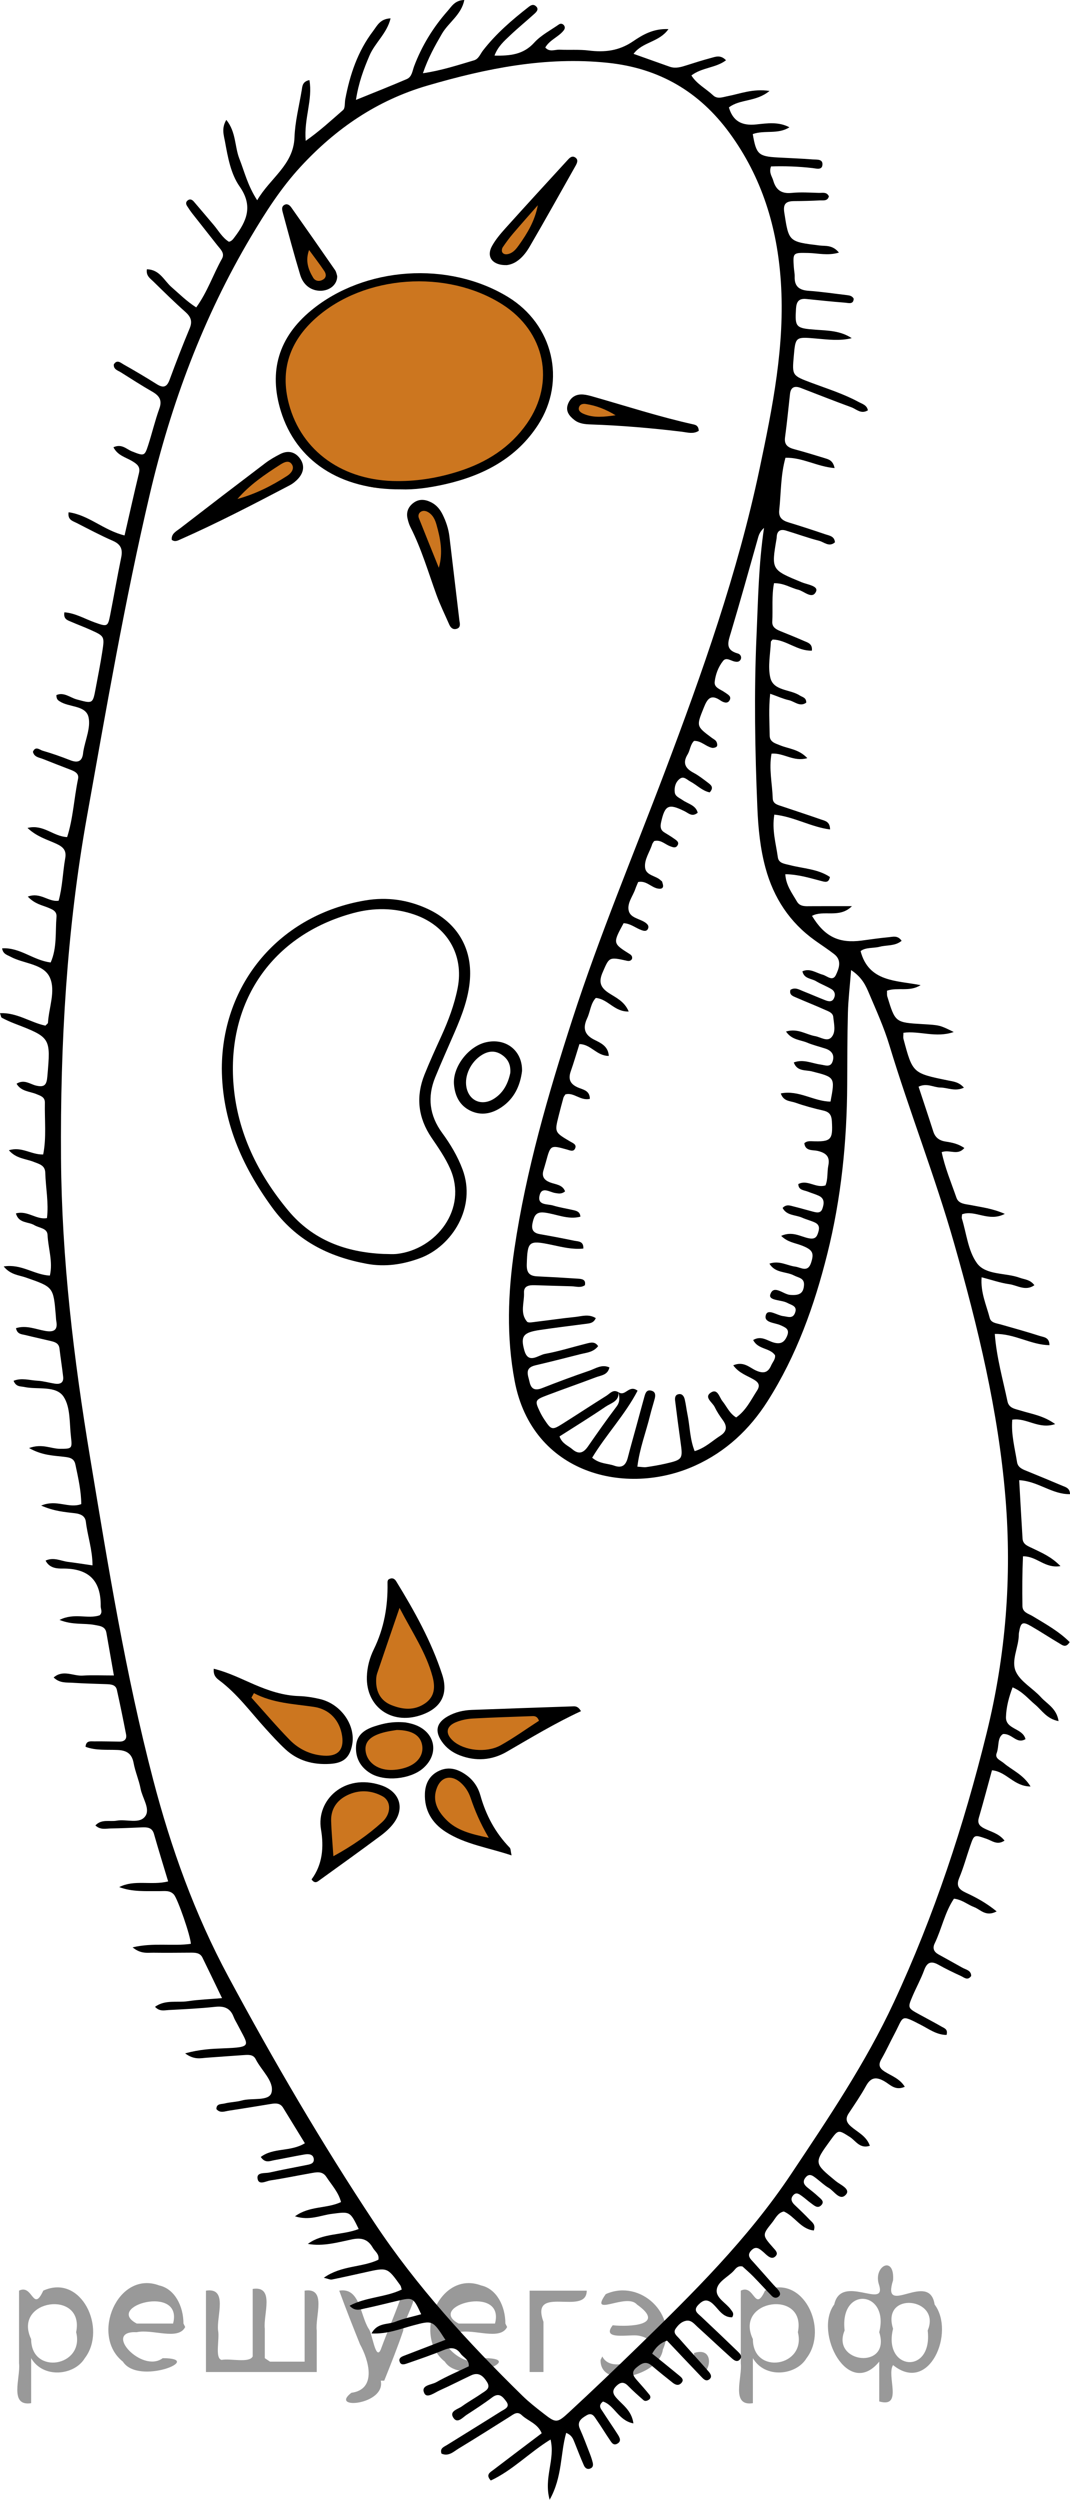 <?xml version="1.0" encoding="utf-8"?>
<!-- Generator: Adobe Illustrator 27.0.1, SVG Export Plug-In . SVG Version: 6.00 Build 0)  -->
<svg version="1.1" id="Слой_1" xmlns="http://www.w3.org/2000/svg" xmlns:xlink="http://www.w3.org/1999/xlink" x="0px" y="0px"
	 width="61.822px" height="144.381px" viewBox="0 0 61.822 144.381" enable-background="new 0 0 61.822 144.381"
	 xml:space="preserve">
<g>
	<path fill="#CC761F" d="M25.677,99.855c0,0,0.298-0.498,0.438-0.575c0.14-0.077,5.026-0.254,5.026-0.254l0.438,0.193
		c0,0-0.115,0.415-0.192,0.379c-0.077-0.037-2.579,1.491-2.579,1.491s-0.217,0.183-0.715,0.17
		c-0.498-0.013-1.042,0.001-1.042,0.001l-0.72-0.384C26.332,100.876,25.491,100.141,25.677,99.855z"/>
	<path fill="#CC761F" d="M24.979,103.634c0,0,0.357-1.021,0.587-1.098c0.23-0.077,0.575-0.064,0.575-0.064
		s0.916,0.497,0.911,0.581c-0.005,0.083,0.927,2.011,0.965,2.062c0.038,0.051,0.487,1.251,0.487,1.251
		s-0.627,0.025-0.755,0c-0.128-0.025-2.145-0.804-2.183-0.817C25.528,105.536,24.979,103.634,24.979,103.634z"/>
	<path fill="#CC761F" d="M18.788,105.822c0,0-0.243-2.239,1.002-2.226s1.781-0.873,2.305-0.137
		c0.523,0.737,0.924,0.963,0.666,1.195c-0.258,0.231-1.836,1.993-1.953,2.07
		c-0.117,0.077-1.764,0.689-1.815,0.753C18.941,107.54,18.788,105.822,18.788,105.822z"/>
	<path fill="#CC761F" d="M14.526,97.583l2.742,0.715l1.621,0.254c0,0,0.854,0.905,0.899,1.047s0.313,0.729,0.211,0.985
		c-0.102,0.255-0.089,0.625-0.396,0.753c-0.306,0.128-0.595,0.51-0.894,0.271
		c-0.299-0.239-1.557-0.419-1.685-0.517c-0.128-0.098-2.106-2.154-2.145-2.192
		c-0.038-0.038-0.664-1.315-0.664-1.315H14.526z"/>
	<path fill="#CC761F" d="M22.388,94.11c0,0,0.536-1.557,0.575-1.557s0.413,0.229,0.443,0.312s1.766,3.224,1.766,3.224
		s0.217,1.282,0,1.701s-0.574,0.699-0.83,0.761c-0.255,0.062-0.753,0.602-1.149,0.449s-1.323-0.536-1.459-0.804
		s-0.456-1.047-0.277-1.353C21.634,96.536,22.388,94.11,22.388,94.11z"/>
	<path fill="#CC761F" d="M24.673,100.983c0,0.738-1.135,1.427-1.873,1.427c-0.738,0-1.898-0.582-1.898-1.32
		c0-0.738,1.159-1.353,1.898-1.353C23.538,99.737,24.673,100.245,24.673,100.983z"/>
	<path fill="#CC761F" d="M13.107,28.872c0.153,0.068,2.987-2.485,3.192-2.459c0.204,0.025,0.383-0.124,0.625,0.257
		c0.243,0.381,0.064,1.105-0.14,1.075c-0.204-0.03-2.783,1.4-2.86,1.4
		C13.847,29.144,13.107,28.872,13.107,28.872z"/>
	<path fill="#CC761F" d="M23.939,30.038c0,0-0.36-0.562,0.238-0.689c0.598-0.128,1.471,0.507,1.538,0.689
		s0,3.217,0,3.217s-0.405,0.306-0.456,0S23.939,30.038,23.939,30.038z"/>
	<path fill="#CC761F" d="M33.047,23.578c0,0,0.204-0.485,0.511-0.485c0.306,0,2.298,0.799,2.298,0.799
		s-0.166,0.325-0.287,0.325c-0.121,0-1.372,0.051-1.525,0s-0.586-0.035-0.689-0.145
		C33.252,23.961,33.047,23.578,33.047,23.578z"/>
	<path fill="#CC761F" d="M28.579,14.688c-0.133-0.188,2.796-3.314,2.796-3.314l-0.089,0.806
		c0,0-1.034,2.232-1.308,2.385S28.937,15.194,28.579,14.688z"/>
	<path fill="#CC761F" d="M17.512,15.51c-0.09-0.077-0.166-1.787,0-1.711c0.166,0.077,1.309,1.251,1.309,1.251
		s0.287,1.226,0.159,1.302c-0.128,0.077-0.639-0.051-0.766,0C18.085,16.404,17.512,15.51,17.512,15.51z"/>
	<path fill="#CC761F" d="M16.3,20.898c0,0,0.56-2.553,3.292-3.677s5.106-1.506,7.583-0.791
		c2.477,0.715,4.482,2.98,4.468,5.004c-0.014,2.024-0.922,4.782-4.289,5.796s-5.719,1.481-7.455,0.255
		C18.162,26.259,15.46,24.549,16.3,20.898z"/>
	<g>
		<path d="M48.221,27.036c-1.023-0.087-1.849-0.62-2.838-0.598c-0.283,1-0.253,2.023-0.361,3.028
			c-0.044,0.413,0.164,0.592,0.532,0.704c0.715,0.218,1.426,0.449,2.133,0.69c0.228,0.078,0.527,0.104,0.554,0.462
			c-0.338,0.298-0.63-0.016-0.914-0.088c-0.651-0.166-1.283-0.401-1.928-0.593
			c-0.314-0.094-0.504,0.029-0.522,0.363c-0.002,0.036-0.003,0.073-0.009,0.109
			c-0.307,1.8-0.304,1.793,1.451,2.517c0.32,0.132,0.976,0.209,0.83,0.535
			c-0.216,0.482-0.685-0.024-1.038-0.107c-0.43-0.101-0.808-0.384-1.39-0.374
			c-0.143,0.731-0.061,1.484-0.101,2.226c-0.017,0.31,0.216,0.439,0.467,0.542
			c0.449,0.185,0.902,0.361,1.345,0.558c0.225,0.1,0.522,0.159,0.476,0.569c-0.832,0.033-1.484-0.629-2.267-0.642
			c-0.061,0.075-0.101,0.101-0.102,0.128c-0.026,0.691-0.183,1.411-0.035,2.065c0.178,0.788,1.148,0.67,1.713,1.043
			c0.143,0.094,0.372,0.113,0.366,0.409c-0.367,0.271-0.678-0.073-1.002-0.142
			c-0.322-0.069-0.627-0.212-1.081-0.372c-0.094,0.856-0.04,1.637-0.029,2.416
			c0.005,0.383,0.33,0.45,0.599,0.562c0.492,0.205,1.083,0.217,1.575,0.742c-0.8,0.23-1.365-0.319-2.067-0.26
			c-0.162,0.874,0.041,1.73,0.069,2.586c0.01,0.327,0.306,0.378,0.55,0.461c0.743,0.252,1.49,0.493,2.23,0.753
			c0.23,0.081,0.531,0.115,0.532,0.579c-1.104-0.141-2.08-0.737-3.22-0.858
			c-0.149,0.898,0.096,1.677,0.202,2.462c0.049,0.359,0.392,0.376,0.686,0.453
			c0.783,0.204,1.629,0.221,2.324,0.688c-0.071,0.369-0.29,0.285-0.517,0.227
			c-0.646-0.166-1.284-0.373-2.06-0.388c0.031,0.632,0.39,1.094,0.671,1.579
			c0.177,0.305,0.495,0.272,0.799,0.269c0.741-0.006,1.481-0.002,2.379-0.002
			c-0.726,0.726-1.638,0.198-2.307,0.561c0.724,1.196,1.544,1.602,2.875,1.426c0.52-0.069,1.04-0.147,1.562-0.194
			c0.234-0.021,0.511-0.125,0.741,0.208c-0.377,0.315-0.848,0.236-1.252,0.34
			c-0.388,0.101-0.827,0.024-1.119,0.256c0.471,1.793,2.064,1.69,3.467,1.964
			c-0.632,0.408-1.324,0.107-1.941,0.322c0.006,0.127-0.012,0.24,0.019,0.34c0.458,1.498,0.459,1.497,2.05,1.591
			c0.985,0.058,0.985,0.058,1.786,0.454c-1.025,0.359-1.977-0.082-2.906,0.045c0,0.148-0.023,0.258,0.003,0.356
			c0.528,1.977,0.529,1.978,2.558,2.394c0.316,0.065,0.646,0.087,0.934,0.421c-0.513,0.238-0.937-0.004-1.356-0.008
			c-0.4-0.004-0.784-0.283-1.264-0.049c0.283,0.859,0.573,1.721,0.85,2.587
			c0.114,0.357,0.35,0.529,0.727,0.585c0.353,0.053,0.713,0.124,1.069,0.369
			c-0.393,0.461-0.827,0.07-1.31,0.238c0.185,0.896,0.549,1.759,0.852,2.634
			c0.129,0.372,0.535,0.364,0.852,0.429c0.605,0.123,1.225,0.188,1.943,0.504
			c-0.941,0.49-1.712-0.253-2.469,0.024c-0.006,0.105-0.031,0.18-0.012,0.243
			c0.269,0.873,0.358,1.872,0.871,2.58c0.513,0.708,1.649,0.539,2.481,0.846c0.272,0.1,0.592,0.094,0.838,0.427
			c-0.514,0.364-0.992,0.003-1.447-0.059c-0.513-0.07-1.01-0.247-1.602-0.4
			c-0.07,0.875,0.274,1.602,0.468,2.35c0.075,0.289,0.389,0.304,0.639,0.376c0.755,0.216,1.513,0.424,2.259,0.665
			c0.219,0.071,0.55,0.069,0.554,0.531c-1.074-0.012-2.014-0.674-3.159-0.649c0.102,1.364,0.467,2.621,0.733,3.894
			c0.084,0.403,0.448,0.435,0.769,0.535c0.629,0.196,1.305,0.286,1.987,0.777c-0.953,0.328-1.646-0.383-2.478-0.254
			c-0.075,0.83,0.145,1.641,0.276,2.457c0.054,0.335,0.368,0.428,0.648,0.542
			c0.657,0.267,1.311,0.542,1.965,0.816c0.202,0.084,0.439,0.136,0.447,0.487
			c-1.037,0.023-1.841-0.75-2.937-0.807c0.065,1.139,0.124,2.256,0.194,3.372
			c0.022,0.357,0.335,0.443,0.603,0.574c0.515,0.252,1.058,0.473,1.588,1.017
			c-0.918,0.149-1.349-0.579-2.166-0.566c-0.043,0.947-0.047,1.909-0.032,2.872
			c0.006,0.371,0.341,0.433,0.589,0.583c0.751,0.454,1.523,0.881,2.14,1.499
			c-0.22,0.362-0.425,0.175-0.596,0.074c-0.545-0.321-1.073-0.671-1.621-0.987
			c-0.508-0.293-0.608-0.234-0.709,0.355c-0.006,0.036-0.012,0.073-0.012,0.109
			c0.006,0.732-0.463,1.507-0.172,2.15c0.266,0.587,0.985,0.968,1.452,1.485
			c0.349,0.387,0.907,0.64,1.017,1.379c-0.688-0.13-0.967-0.632-1.36-0.959c-0.392-0.326-0.71-0.743-1.296-0.992
			c-0.224,0.592-0.364,1.143-0.383,1.713c-0.024,0.728,0.969,0.63,1.128,1.278
			c-0.524,0.307-0.762-0.333-1.298-0.295c-0.344,0.212-0.218,0.717-0.367,1.102
			c-0.121,0.312,0.216,0.412,0.406,0.574c0.487,0.415,1.133,0.664,1.551,1.354
			c-0.961,0.001-1.394-0.865-2.229-0.936c-0.251,0.916-0.491,1.831-0.757,2.739
			c-0.092,0.313,0.024,0.469,0.292,0.61c0.383,0.202,0.85,0.28,1.19,0.713
			c-0.418,0.285-0.725,0.006-1.03-0.1c-0.72-0.25-0.722-0.26-0.946,0.387
			c-0.215,0.622-0.387,1.261-0.64,1.868c-0.189,0.454-0.027,0.662,0.375,0.849
			c0.596,0.278,1.179,0.587,1.787,1.085c-0.627,0.333-0.934-0.109-1.295-0.245
			c-0.381-0.143-0.697-0.433-1.172-0.491c-0.529,0.786-0.704,1.735-1.113,2.584
			c-0.139,0.287-0.044,0.49,0.224,0.639c0.456,0.253,0.913,0.504,1.367,0.76c0.212,0.119,0.514,0.154,0.518,0.479
			c-0.201,0.295-0.406,0.091-0.586,0.008c-0.44-0.203-0.879-0.412-1.3-0.649
			c-0.43-0.242-0.663-0.152-0.832,0.309c-0.188,0.514-0.458,1-0.673,1.505
			c-0.289,0.679-0.282,0.682,0.426,1.068c0.425,0.232,0.854,0.458,1.274,0.699
			c0.146,0.084,0.36,0.142,0.266,0.469c-0.57-0.001-1.025-0.345-1.494-0.587
			c-1.192-0.615-0.968-0.501-1.509,0.518c-0.259,0.486-0.486,0.989-0.761,1.466
			c-0.188,0.325-0.125,0.52,0.188,0.72c0.388,0.248,0.869,0.398,1.164,0.877c-0.542,0.244-0.843-0.12-1.153-0.302
			c-0.485-0.285-0.802-0.263-1.087,0.254c-0.3,0.546-0.657,1.063-1.002,1.585
			c-0.2,0.303-0.137,0.521,0.133,0.756c0.38,0.331,0.892,0.547,1.091,1.115
			c-0.585,0.192-0.82-0.297-1.159-0.51c-0.668-0.422-0.66-0.44-1.132,0.21
			c-0.948,1.306-0.941,1.298,0.322,2.339c0.262,0.216,0.869,0.456,0.589,0.777
			c-0.349,0.402-0.676-0.197-0.997-0.383c-0.256-0.148-0.47-0.361-0.707-0.541
			c-0.209-0.159-0.424-0.349-0.654-0.029c-0.168,0.233-0.049,0.404,0.142,0.557
			c0.203,0.162,0.411,0.32,0.599,0.497c0.148,0.14,0.414,0.295,0.18,0.525
			c-0.211,0.207-0.411-0.003-0.586-0.127c-0.181-0.129-0.343-0.285-0.525-0.413
			c-0.145-0.102-0.314-0.244-0.487-0.058c-0.188,0.201-0.119,0.393,0.066,0.569c0.295,0.281,0.591,0.561,0.87,0.857
			c0.14,0.149,0.364,0.276,0.239,0.623c-0.755-0.082-1.089-0.813-1.73-1.098
			c-0.353,0.073-0.483,0.401-0.681,0.646c-0.574,0.715-0.572,0.721,0.068,1.449
			c0.125,0.142,0.295,0.296,0.155,0.464c-0.19,0.228-0.398,0.079-0.572-0.076c-0.055-0.049-0.107-0.103-0.164-0.15
			c-0.203-0.167-0.404-0.365-0.672-0.099c-0.315,0.311-0.053,0.515,0.145,0.735
			c0.37,0.412,0.735,0.829,1.103,1.243c0.098,0.11,0.208,0.212,0.299,0.327c0.093,0.118,0.164,0.257,0.013,0.38
			c-0.139,0.113-0.287,0.064-0.397-0.048c-0.361-0.371-0.708-0.754-1.07-1.124
			c-0.205-0.209-0.43-0.4-0.615-0.571c-0.283-0.057-0.389,0.12-0.503,0.246
			c-0.343,0.377-0.958,0.629-0.99,1.133c-0.029,0.458,0.557,0.733,0.827,1.121
			c0.078,0.113,0.203,0.215,0.067,0.436c-0.543,0.015-0.777-0.465-1.102-0.766
			c-0.33-0.305-0.561-0.252-0.845,0.038c-0.332,0.34-0.045,0.497,0.171,0.7c0.701,0.659,1.398,1.324,2.09,1.992
			c0.128,0.124,0.294,0.279,0.137,0.464c-0.17,0.201-0.358,0.04-0.482-0.071c-0.663-0.592-1.308-1.204-1.967-1.8
			c-0.187-0.169-0.361-0.412-0.658-0.359c-0.267,0.048-0.462,0.245-0.608,0.459
			c-0.168,0.247,0.06,0.403,0.197,0.558c0.56,0.638,1.134,1.265,1.695,1.902c0.122,0.138,0.246,0.326,0.045,0.472
			c-0.195,0.141-0.344-0.04-0.465-0.166c-0.663-0.692-1.32-1.389-1.972-2.078
			c-0.418,0.148-0.66,0.407-0.856,0.753c0.522,0.421,1.043,0.836,1.555,1.26c0.136,0.113,0.315,0.246,0.123,0.444
			c-0.165,0.171-0.345,0.093-0.497-0.027c-0.407-0.323-0.812-0.648-1.207-0.984
			c-0.346-0.295-0.603-0.119-0.881,0.109c-0.331,0.271-0.183,0.498,0.031,0.738c0.245,0.276,0.49,0.551,0.72,0.838
			c0.066,0.083,0.082,0.207-0.037,0.285c-0.096,0.063-0.217,0.104-0.308,0.024
			c-0.306-0.268-0.611-0.538-0.895-0.828c-0.235-0.24-0.431-0.222-0.663-0.001
			c-0.227,0.217-0.252,0.41-0.042,0.66c0.361,0.43,0.913,0.743,1.017,1.512c-0.871-0.164-1.096-1.052-1.757-1.264
			c-0.307,0.239-0.12,0.422-0.007,0.597c0.278,0.433,0.572,0.856,0.849,1.29c0.118,0.185,0.252,0.411-0.033,0.557
			c-0.224,0.115-0.329-0.1-0.426-0.241c-0.25-0.364-0.475-0.745-0.729-1.106c-0.139-0.197-0.267-0.501-0.602-0.3
			c-0.285,0.171-0.578,0.357-0.387,0.784c0.21,0.468,0.387,0.949,0.573,1.427c0.066,0.17,0.126,0.345,0.168,0.522
			c0.034,0.145,0.021,0.29-0.164,0.348c-0.189,0.059-0.295-0.072-0.35-0.196
			c-0.193-0.435-0.361-0.881-0.539-1.322c-0.082-0.203-0.152-0.415-0.481-0.549c-0.344,1.208-0.209,2.527-0.955,3.863
			c-0.356-1.274,0.332-2.305,0.052-3.481c-1.222,0.751-2.192,1.782-3.452,2.369
			c-0.322-0.344-0.025-0.48,0.167-0.627c0.912-0.698,1.831-1.388,2.774-2.102
			c-0.236-0.572-0.799-0.706-1.156-1.049c-0.257-0.247-0.475-0.042-0.694,0.095
			c-0.977,0.613-1.95,1.233-2.937,1.829c-0.298,0.18-0.584,0.482-1,0.304
			c-0.114-0.317,0.141-0.392,0.317-0.502c1.041-0.651,2.09-1.291,3.128-1.947
			c0.198-0.125,0.541-0.237,0.291-0.571c-0.196-0.261-0.404-0.537-0.812-0.229c-0.473,0.358-0.975,0.681-1.473,1.006
			c-0.23,0.15-0.523,0.519-0.755,0.189c-0.284-0.405,0.244-0.506,0.48-0.678c0.359-0.262,0.755-0.477,1.12-0.732
			c0.227-0.159,0.573-0.293,0.329-0.678c-0.213-0.336-0.471-0.59-0.917-0.381c-0.608,0.285-1.204,0.595-1.817,0.868
			c-0.286,0.127-0.731,0.479-0.883,0.172c-0.238-0.48,0.405-0.485,0.681-0.641
			c0.613-0.346,1.265-0.624,1.884-0.921c0.03-0.403-0.314-0.508-0.472-0.734c-0.259-0.368-0.577-0.371-0.98-0.205
			c-0.689,0.284-1.398,0.524-2.104,0.77c-0.165,0.057-0.384,0.135-0.446-0.134c-0.04-0.175,0.109-0.249,0.252-0.304
			c0.795-0.307,1.591-0.612,2.398-0.923c-0.738-1.142-0.735-1.132-1.873-0.829
			c-0.745,0.198-1.474,0.504-2.394,0.461c0.337-0.639,0.942-0.501,1.372-0.674c0.477-0.192,0.993-0.293,1.498-0.436
			c-0.462-0.982-0.466-0.986-1.379-0.773c-0.62,0.144-1.236,0.306-1.859,0.435
			c-0.274,0.057-0.577,0.198-0.898-0.154c0.961-0.512,2.079-0.48,3.012-0.935
			c-0.036-0.109-0.043-0.188-0.083-0.243c-0.747-1.039-0.747-1.038-1.984-0.762
			c-0.657,0.146-1.313,0.295-1.973,0.428c-0.097,0.019-0.211-0.044-0.462-0.102
			c1.007-0.722,2.201-0.587,3.153-1.042c0.065-0.329-0.198-0.475-0.32-0.687
			c-0.271-0.474-0.623-0.61-1.205-0.489c-0.828,0.171-1.662,0.42-2.551,0.262c0.863-0.641,1.986-0.49,2.938-0.86
			c-0.506-1.044-0.501-1.01-1.563-0.874c-0.642,0.082-1.277,0.405-2.118,0.14c0.854-0.62,1.812-0.428,2.659-0.822
			c-0.138-0.559-0.539-0.987-0.849-1.458c-0.234-0.355-0.584-0.264-0.913-0.206
			c-0.775,0.135-1.545,0.298-2.323,0.414c-0.251,0.038-0.681,0.307-0.739-0.117
			c-0.051-0.376,0.438-0.281,0.699-0.341c0.693-0.158,1.395-0.282,2.092-0.424
			c0.214-0.044,0.493-0.072,0.459-0.361c-0.034-0.281-0.302-0.297-0.529-0.258
			c-0.59,0.101-1.176,0.227-1.766,0.333c-0.242,0.043-0.509,0.192-0.767-0.187
			c0.723-0.554,1.72-0.284,2.548-0.793c-0.423-0.689-0.842-1.37-1.258-2.051
			c-0.165-0.27-0.414-0.266-0.689-0.221c-0.813,0.135-1.627,0.267-2.441,0.391
			c-0.245,0.037-0.51,0.162-0.723-0.091c-0.006-0.332,0.293-0.277,0.472-0.324
			c0.324-0.084,0.673-0.082,0.994-0.173c0.595-0.168,1.588,0.067,1.72-0.465
			c0.16-0.642-0.589-1.271-0.916-1.92c-0.144-0.286-0.432-0.255-0.692-0.238
			c-0.711,0.045-1.421,0.104-2.132,0.152c-0.351,0.023-0.722,0.142-1.254-0.251
			c0.852-0.233,1.53-0.265,2.206-0.29c1.731-0.066,1.451-0.142,0.843-1.334c-0.083-0.164-0.185-0.32-0.249-0.49
			c-0.187-0.489-0.528-0.632-1.056-0.575c-0.894,0.097-1.795,0.139-2.694,0.186
			c-0.245,0.013-0.52,0.102-0.789-0.186c0.592-0.429,1.281-0.23,1.898-0.324c0.618-0.094,1.248-0.115,1.974-0.177
			c-0.405-0.84-0.765-1.593-1.132-2.342c-0.137-0.279-0.407-0.286-0.675-0.285
			c-0.713,0.003-1.426,0.015-2.139,0.003c-0.356-0.006-0.74,0.087-1.221-0.309
			c1.207-0.286,2.307-0.054,3.365-0.203c-0.015-0.461-0.759-2.596-0.976-2.843
			c-0.233-0.265-0.545-0.198-0.837-0.201c-0.777-0.008-1.56,0.055-2.325-0.233
			c0.875-0.45,1.857-0.085,2.827-0.328c-0.281-0.935-0.561-1.834-0.818-2.739
			c-0.107-0.378-0.383-0.395-0.696-0.383c-0.6,0.023-1.2,0.056-1.8,0.063
			c-0.282,0.003-0.59,0.102-0.89-0.174c0.355-0.388,0.831-0.202,1.231-0.276c0.567-0.105,1.34,0.225,1.666-0.28
			c0.272-0.421-0.185-1.032-0.286-1.566c-0.095-0.5-0.31-0.979-0.402-1.48
			c-0.097-0.526-0.381-0.73-0.911-0.756c-0.624-0.03-1.267,0.043-1.867-0.184
			c0.029-0.381,0.303-0.309,0.505-0.313c0.487-0.008,0.975,0.011,1.463,0.013c0.277,0.001,0.426-0.145,0.375-0.411
			c-0.167-0.86-0.341-1.719-0.532-2.574c-0.071-0.318-0.362-0.323-0.63-0.334
			c-0.637-0.024-1.276-0.036-1.912-0.079c-0.364-0.025-0.76,0.037-1.111-0.306
			c0.544-0.474,1.133-0.072,1.673-0.108C5.327,96.741,5.887,96.77,6.58,96.77c-0.15-0.856-0.29-1.662-0.433-2.468
			c-0.067-0.375-0.378-0.392-0.677-0.45c-0.612-0.117-1.263,0.016-2.03-0.29c0.848-0.434,1.643-0.032,2.322-0.269
			c0.183-0.179,0.053-0.355,0.056-0.524c0.02-1.447-0.656-2.187-2.196-2.174
			c-0.307,0.003-0.763-0.01-0.988-0.461c0.474-0.217,0.886,0.025,1.303,0.076
			c0.439,0.054,0.875,0.124,1.408,0.201c-0.001-0.903-0.287-1.699-0.384-2.516
			c-0.042-0.349-0.311-0.458-0.64-0.497c-0.576-0.068-1.164-0.106-1.942-0.44c0.902-0.381,1.583,0.188,2.317-0.086
			c-0.006-0.762-0.179-1.529-0.342-2.297c-0.08-0.378-0.381-0.402-0.683-0.438
			c-0.61-0.072-1.239-0.079-1.992-0.503c0.756-0.275,1.27,0.044,1.786,0.044
			c0.67-0.001,0.717,0.002,0.638-0.663c-0.095-0.796-0.021-1.724-0.426-2.342
			c-0.439-0.669-1.502-0.398-2.285-0.568c-0.205-0.044-0.46,0.009-0.608-0.355
			c0.468-0.19,0.935-0.026,1.38-0.004c0.334,0.017,0.663,0.116,0.996,0.168c0.313,0.049,0.529-0.046,0.489-0.399
			c-0.062-0.544-0.149-1.085-0.212-1.628c-0.039-0.333-0.3-0.385-0.555-0.447
			c-0.473-0.114-0.949-0.215-1.421-0.333c-0.205-0.051-0.466-0.037-0.537-0.397c0.595-0.188,1.146,0.066,1.7,0.161
			c0.488,0.083,0.723-0.05,0.63-0.562c-0.019-0.107-0.021-0.218-0.03-0.327
			c-0.137-1.656-0.141-1.643-1.732-2.198C1.093,73.645,0.611,73.632,0.213,73.146
			c1.025-0.165,1.758,0.484,2.668,0.528c0.188-0.803-0.099-1.575-0.134-2.351c-0.018-0.398-0.486-0.393-0.759-0.56
			c-0.342-0.21-0.91-0.093-1.068-0.681c0.67-0.186,1.167,0.378,1.793,0.273c0.108-0.884-0.074-1.75-0.097-2.62
			c-0.012-0.438-0.355-0.504-0.663-0.628c-0.463-0.185-1.022-0.185-1.439-0.672
			c0.742-0.232,1.288,0.264,1.981,0.244c0.196-0.983,0.077-1.99,0.098-2.989
			c0.007-0.332-0.25-0.4-0.496-0.501c-0.386-0.158-0.876-0.146-1.141-0.597
			c0.437-0.271,0.774,0.018,1.102,0.102c0.538,0.137,0.638-0.064,0.678-0.526c0.195-2.245,0.205-2.242-1.927-3.063
			c-0.241-0.093-0.476-0.203-0.704-0.323C0.056,58.756,0.051,58.654,0,58.517c0.981-0.045,1.758,0.54,2.624,0.721
			c0.064-0.071,0.145-0.118,0.148-0.17c0.051-0.873,0.45-1.822,0.115-2.594
			c-0.357-0.821-1.515-0.8-2.284-1.22c-0.19-0.104-0.431-0.146-0.48-0.481
			c1.033-0.067,1.787,0.693,2.805,0.816c0.372-0.838,0.263-1.749,0.336-2.633c0.027-0.326-0.227-0.427-0.472-0.528
			c-0.366-0.152-0.783-0.216-1.185-0.643c0.727-0.277,1.199,0.33,1.78,0.238
			c0.225-0.799,0.237-1.642,0.383-2.463c0.082-0.46-0.143-0.657-0.524-0.831c-0.527-0.242-1.113-0.398-1.657-0.91
			c0.936-0.227,1.468,0.49,2.29,0.529c0.347-1.076,0.396-2.238,0.631-3.361c0.067-0.319-0.196-0.437-0.45-0.535
			c-0.523-0.202-1.046-0.402-1.566-0.611c-0.229-0.092-0.523-0.108-0.591-0.421c0.148-0.353,0.395-0.11,0.559-0.062
			c0.538,0.156,1.069,0.342,1.589,0.547c0.478,0.189,0.712,0.046,0.754-0.44
			c0.003-0.036,0.01-0.072,0.017-0.108c0.115-0.646,0.426-1.334,0.294-1.929
			c-0.156-0.705-1.123-0.563-1.665-0.919c-0.093-0.061-0.191-0.11-0.194-0.362
			c0.428-0.194,0.798,0.147,1.171,0.248c0.923,0.25,0.931,0.266,1.095-0.611
			c0.134-0.718,0.278-1.435,0.389-2.157c0.135-0.873,0.121-0.886-0.682-1.248
			c-0.374-0.168-0.76-0.311-1.137-0.474c-0.199-0.086-0.439-0.151-0.371-0.54c0.632,0.047,1.171,0.377,1.744,0.582
			c0.73,0.261,0.765,0.257,0.898-0.417c0.219-1.111,0.411-2.227,0.639-3.336
			c0.095-0.461-0.012-0.752-0.481-0.957c-0.718-0.313-1.41-0.683-2.107-1.038
			c-0.218-0.111-0.517-0.172-0.451-0.613c1.166,0.16,2.018,1.042,3.233,1.34
			c0.282-1.229,0.547-2.422,0.834-3.609c0.09-0.373-0.126-0.522-0.397-0.686
			c-0.361-0.219-0.831-0.314-1.08-0.798c0.481-0.222,0.753,0.112,1.06,0.233
			c0.715,0.283,0.74,0.292,0.953-0.369c0.224-0.696,0.392-1.411,0.64-2.098c0.175-0.484-0.001-0.744-0.412-0.979
			c-0.614-0.351-1.208-0.736-1.806-1.112c-0.179-0.112-0.433-0.168-0.415-0.456
			c0.184-0.312,0.401-0.096,0.563-0.005c0.649,0.365,1.29,0.745,1.919,1.141c0.387,0.244,0.589,0.166,0.744-0.256
			c0.366-0.996,0.749-1.987,1.159-2.967c0.171-0.409,0.067-0.669-0.254-0.954
			c-0.637-0.565-1.243-1.164-1.852-1.759c-0.177-0.172-0.422-0.32-0.368-0.697
			c0.739,0.005,0.995,0.655,1.427,1.03c0.445,0.385,0.857,0.805,1.425,1.171
			c0.647-0.891,0.976-1.9,1.487-2.811c0.181-0.323-0.087-0.547-0.265-0.774
			c-0.477-0.61-0.961-1.215-1.438-1.825c-0.113-0.145-0.216-0.297-0.315-0.452
			c-0.061-0.095-0.077-0.209,0.011-0.295c0.138-0.134,0.275-0.081,0.382,0.044c0.385,0.448,0.765,0.9,1.147,1.35
			c0.284,0.335,0.497,0.732,0.88,0.972c0.17-0.038,0.245-0.159,0.334-0.276c0.692-0.917,1.079-1.785,0.284-2.919
			c-0.514-0.733-0.68-1.692-0.845-2.593C12.928,7.8,12.789,7.405,13.076,6.924
			c0.571,0.703,0.477,1.54,0.756,2.248c0.293,0.744,0.471,1.533,1.028,2.395c0.746-1.288,2.098-2.031,2.155-3.634
			c0.032-0.905,0.264-1.804,0.415-2.704c0.04-0.235,0.031-0.516,0.447-0.605c0.204,1.144-0.326,2.223-0.214,3.511
			c0.825-0.578,1.483-1.192,2.157-1.777c0.131-0.114,0.089-0.414,0.129-0.628c0.267-1.415,0.716-2.762,1.606-3.933
			c0.232-0.305,0.403-0.714,1.012-0.736c-0.208,0.866-0.905,1.412-1.22,2.152
			c-0.331,0.775-0.626,1.552-0.781,2.558c1.06-0.432,2.005-0.802,2.936-1.203
			c0.304-0.131,0.324-0.475,0.425-0.742c0.445-1.179,1.095-2.24,1.933-3.19C26.091,0.376,26.276,0.014,26.827,0
			c-0.167,0.851-0.912,1.297-1.294,1.952c-0.407,0.699-0.798,1.398-1.098,2.279
			c1.075-0.158,2.012-0.469,2.954-0.747c0.267-0.079,0.357-0.361,0.513-0.563c0.751-0.971,1.677-1.768,2.645-2.523
			c0.119-0.093,0.255-0.172,0.397-0.057c0.216,0.174,0.069,0.332-0.064,0.453
			c-0.466,0.423-0.956,0.822-1.412,1.255c-0.341,0.323-0.705,0.641-0.897,1.163
			c0.909,0.016,1.669-0.057,2.295-0.749c0.387-0.428,0.943-0.713,1.429-1.054c0.098-0.068,0.219-0.044,0.294,0.06
			c0.071,0.099,0.049,0.199-0.024,0.292c-0.294,0.376-0.8,0.535-1.06,0.981c0.241,0.288,0.555,0.115,0.828,0.127
			c0.561,0.026,1.13-0.02,1.685,0.049c0.923,0.115,1.743,0.02,2.547-0.524c0.544-0.369,1.162-0.753,2.057-0.714
			c-0.537,0.769-1.498,0.728-2.017,1.431c0.723,0.257,1.403,0.501,2.086,0.742c0.341,0.12,0.662,0.02,0.986-0.084
			c0.463-0.148,0.927-0.294,1.397-0.42c0.268-0.072,0.56-0.199,0.873,0.132c-0.588,0.448-1.367,0.402-2,0.876
			c0.306,0.495,0.846,0.765,1.255,1.15c0.252,0.237,0.559,0.1,0.854,0.044c0.72-0.137,1.42-0.439,2.405-0.3
			c-0.78,0.649-1.711,0.458-2.347,0.954c0.228,0.784,0.737,1.072,1.583,0.982c0.628-0.067,1.291-0.167,1.913,0.165
			c-0.659,0.425-1.441,0.148-2.117,0.392c0.199,1.169,0.327,1.289,1.441,1.351c0.674,0.038,1.35,0.06,2.023,0.113
			c0.232,0.018,0.612-0.042,0.558,0.339c-0.04,0.286-0.355,0.185-0.561,0.161
			c-0.814-0.094-1.626-0.123-2.407-0.096c-0.135,0.366,0.062,0.578,0.13,0.818
			c0.15,0.525,0.461,0.773,1.059,0.712c0.519-0.052,1.05-0.017,1.575-0.001c0.203,0.006,0.457-0.074,0.58,0.199
			c-0.078,0.293-0.333,0.225-0.533,0.235c-0.487,0.024-0.975,0.038-1.462,0.04
			c-0.464,0.002-0.663,0.139-0.583,0.657c0.262,1.689,0.242,1.686,2.03,1.906
			c0.349,0.043,0.753-0.047,1.128,0.411c-0.646,0.192-1.214,0.034-1.767,0.022
			c-0.893-0.019-0.894-0.026-0.839,0.822c0.012,0.182,0.055,0.364,0.049,0.545
			c-0.018,0.544,0.242,0.778,0.798,0.817c0.747,0.052,1.49,0.164,2.235,0.252
			c0.147,0.018,0.293,0.046,0.378,0.204c-0.015,0.35-0.301,0.245-0.49,0.231
			c-0.748-0.058-1.494-0.136-2.239-0.213c-0.437-0.046-0.579,0.146-0.605,0.56
			c-0.067,1.066-0.016,1.132,1.134,1.214c0.714,0.051,1.443,0.058,2.086,0.489
			c-0.692,0.169-1.375,0.081-2.058,0.021c-1.191-0.104-1.192-0.102-1.29,1.011
			c-0.1,1.129-0.099,1.127,1.038,1.552c0.909,0.34,1.841,0.631,2.696,1.095c0.213,0.116,0.491,0.179,0.547,0.489
			c-0.4,0.238-0.663-0.07-0.951-0.176c-0.982-0.359-1.954-0.744-2.93-1.119
			c-0.362-0.139-0.577-0.038-0.62,0.355c-0.092,0.835-0.173,1.671-0.286,2.503
			c-0.058,0.427,0.165,0.583,0.534,0.682c0.578,0.155,1.151,0.328,1.722,0.505
			C47.844,26.525,48.124,26.563,48.221,27.036z M35.732,80.403c0.392,0.297,0.603-0.462,1.106-0.081
			c-0.714,1.377-1.827,2.548-2.624,3.871c0.444,0.37,0.889,0.321,1.27,0.458c0.486,0.175,0.686-0.056,0.793-0.478
			c0.153-0.602,0.326-1.199,0.489-1.799c0.154-0.564,0.305-1.129,0.462-1.692c0.059-0.213,0.126-0.453,0.433-0.354
			c0.222,0.071,0.215,0.273,0.166,0.458c-0.084,0.318-0.186,0.632-0.264,0.951c-0.238,0.975-0.61,1.921-0.737,2.973
			c0.231,0.013,0.38,0.046,0.52,0.026c0.37-0.054,0.741-0.117,1.105-0.2c0.993-0.229,1.009-0.265,0.87-1.248
			c-0.113-0.795-0.215-1.591-0.314-2.388c-0.018-0.142-0.007-0.315,0.157-0.366c0.231-0.073,0.349,0.093,0.395,0.276
			c0.07,0.283,0.099,0.575,0.158,0.861c0.146,0.7,0.135,1.434,0.419,2.143c0.616-0.19,1.012-0.592,1.475-0.887
			c0.401-0.256,0.411-0.555,0.144-0.916c-0.174-0.236-0.337-0.486-0.464-0.749
			c-0.128-0.265-0.615-0.552-0.242-0.816c0.412-0.292,0.507,0.253,0.693,0.482c0.252,0.312,0.403,0.703,0.792,0.94
			c0.566-0.398,0.85-1.002,1.206-1.553c0.181-0.28,0.111-0.456-0.165-0.623
			c-0.392-0.238-0.873-0.372-1.21-0.836c0.594-0.252,0.934,0.125,1.296,0.292
			c0.436,0.201,0.707,0.148,0.894-0.283c0.084-0.195,0.256-0.358,0.225-0.591c-0.294-0.435-0.99-0.324-1.263-0.88
			c0.463-0.27,0.813,0.037,1.169,0.142c0.408,0.12,0.63,0.001,0.787-0.369c0.169-0.399-0.083-0.493-0.378-0.627
			c-0.331-0.151-0.999-0.138-0.841-0.604c0.124-0.366,0.651,0.042,1.001,0.079
			c0.254,0.027,0.533,0.17,0.672-0.168c0.171-0.415-0.185-0.46-0.444-0.599
			c-0.339-0.182-1.099-0.119-0.977-0.487c0.195-0.587,0.745-0.006,1.137,0.027
			c0.535,0.045,0.777-0.079,0.81-0.561c0.029-0.42-0.328-0.426-0.573-0.558c-0.446-0.24-1.088-0.121-1.425-0.686
			c0.578-0.195,1.015,0.112,1.486,0.172c0.333,0.043,0.725,0.364,0.918-0.215c0.194-0.582,0.097-0.768-0.592-1.024
			c-0.359-0.133-0.768-0.176-1.133-0.537c0.648-0.288,1.111,0.043,1.589,0.139c0.274,0.055,0.432-0.001,0.521-0.249
			c0.091-0.253,0.154-0.512-0.161-0.66c-0.235-0.111-0.495-0.171-0.733-0.278
			c-0.382-0.172-0.899-0.111-1.133-0.564c0.22-0.235,0.443-0.133,0.653-0.081c0.363,0.089,0.722,0.196,1.084,0.29
			c0.22,0.057,0.463,0.123,0.561-0.165c0.098-0.286,0.146-0.587-0.216-0.751
			c-0.203-0.092-0.421-0.154-0.629-0.237c-0.225-0.09-0.541-0.078-0.545-0.435
			c0.528-0.281,1.004,0.255,1.567,0.079c0.154-0.358,0.088-0.768,0.167-1.153c0.103-0.504-0.121-0.72-0.61-0.84
			c-0.28-0.068-0.726,0.029-0.777-0.446c0.126-0.115,0.272-0.121,0.423-0.115
			c1.126,0.044,1.232-0.072,1.168-1.156c-0.02-0.34-0.127-0.531-0.489-0.613c-0.547-0.123-1.091-0.271-1.619-0.457
			c-0.289-0.102-0.691-0.067-0.843-0.535c1.038-0.211,1.915,0.467,2.872,0.473
			c0.267-1.419,0.263-1.403-1.08-1.746c-0.357-0.091-0.856,0.015-1.041-0.516
			c0.558-0.208,1.047,0.056,1.553,0.123c0.241,0.032,0.554,0.183,0.681-0.159c0.137-0.369-0.021-0.638-0.409-0.764
			c-0.355-0.115-0.722-0.205-1.065-0.348c-0.386-0.161-0.879-0.148-1.21-0.638
			c0.682-0.202,1.159,0.177,1.679,0.266c0.321,0.055,0.699,0.342,0.946,0.067c0.276-0.308,0.142-0.77,0.107-1.165
			c-0.023-0.255-0.278-0.331-0.475-0.419c-0.544-0.244-1.1-0.464-1.648-0.702
			c-0.196-0.085-0.438-0.151-0.352-0.454c0.272-0.17,0.506-0.01,0.742,0.082c0.417,0.164,0.826,0.346,1.244,0.508
			c0.171,0.067,0.384,0.138,0.504-0.059c0.125-0.205,0.097-0.44-0.124-0.573
			c-0.285-0.172-0.606-0.288-0.891-0.46c-0.269-0.162-0.689-0.13-0.784-0.569c0.441-0.194,0.79,0.094,1.171,0.196
			c0.255,0.068,0.573,0.418,0.766,0.012c0.18-0.38,0.352-0.847-0.102-1.2c-0.351-0.273-0.727-0.516-1.09-0.775
			c-1.487-1.056-2.409-2.482-2.876-4.196c-0.309-1.134-0.422-2.297-0.471-3.466
			c-0.139-3.32-0.198-6.639-0.049-9.963c0.091-2.043,0.117-4.088,0.433-6.22
			c-0.278,0.256-0.316,0.47-0.376,0.683c-0.506,1.794-1.008,3.589-1.541,5.375
			c-0.156,0.522-0.356,0.994,0.413,1.202c0.134,0.036,0.236,0.2,0.146,0.357
			c-0.085,0.146-0.233,0.134-0.389,0.092c-0.204-0.056-0.448-0.24-0.619-0.024
			c-0.276,0.348-0.434,0.774-0.485,1.205c-0.042,0.35,0.343,0.436,0.574,0.604
			c0.176,0.128,0.443,0.237,0.269,0.496c-0.123,0.184-0.363,0.08-0.505-0.018
			c-0.552-0.381-0.756-0.113-0.957,0.388c-0.44,1.095-0.461,1.086,0.45,1.766
			c0.089,0.066,0.202,0.119,0.258,0.206c0.05,0.079,0.081,0.226,0.037,0.288
			c-0.045,0.065-0.2,0.105-0.289,0.084c-0.359-0.085-0.623-0.411-1.029-0.4
			c-0.224,0.22-0.223,0.537-0.372,0.781c-0.298,0.487-0.143,0.804,0.341,1.06c0.294,0.156,0.56,0.366,0.826,0.567
			c0.172,0.13,0.375,0.273,0.11,0.567c-0.433-0.087-0.742-0.43-1.127-0.632c-0.185-0.097-0.37-0.326-0.596-0.158
			c-0.251,0.187-0.331,0.488-0.297,0.786c0.028,0.241,0.275,0.322,0.455,0.449
			c0.309,0.218,0.761,0.291,0.871,0.729c-0.317,0.262-0.524,0.032-0.743-0.078
			c-0.94-0.472-1.153-0.371-1.373,0.636c-0.052,0.238-0.043,0.431,0.18,0.574
			c0.188,0.12,0.384,0.23,0.564,0.36c0.141,0.102,0.345,0.21,0.187,0.424c-0.106,0.143-0.262,0.074-0.406,0.021
			c-0.304-0.112-0.55-0.4-0.927-0.3c-0.04,0.064-0.094,0.121-0.114,0.188
			c-0.139,0.451-0.464,0.873-0.408,1.349c0.054,0.461,0.63,0.456,0.909,0.737
			c0.026,0.026,0.07,0.047,0.078,0.077c0.025,0.1,0.074,0.214,0.045,0.301
			c-0.038,0.112-0.173,0.112-0.287,0.093c-0.395-0.066-0.67-0.477-1.145-0.38
			c-0.056,0.136-0.118,0.268-0.165,0.405c-0.141,0.412-0.475,0.803-0.384,1.239c0.091,0.434,0.625,0.468,0.954,0.693
			c0.128,0.088,0.237,0.202,0.164,0.36c-0.077,0.167-0.227,0.135-0.376,0.082
			c-0.348-0.125-0.641-0.388-1.034-0.4c-0.633,1.165-0.632,1.163,0.367,1.792
			c0.095,0.06,0.154,0.154,0.115,0.277c-0.065,0.108-0.168,0.128-0.28,0.103
			c-1.056-0.233-1.028-0.222-1.414,0.669c-0.228,0.525-0.154,0.854,0.346,1.185
			c0.403,0.267,0.911,0.474,1.16,1.075c-0.827,0.028-1.195-0.723-1.899-0.785
			c-0.303,0.321-0.318,0.782-0.499,1.171c-0.253,0.542-0.192,0.948,0.425,1.252c0.347,0.171,0.797,0.367,0.822,0.927
			c-0.706,0.002-1.035-0.683-1.696-0.683c-0.168,0.531-0.32,1.057-0.501,1.573
			c-0.166,0.471-0.019,0.754,0.451,0.947c0.269,0.11,0.654,0.169,0.652,0.643
			c-0.543,0.125-0.923-0.393-1.41-0.261c-0.043,0.07-0.097,0.127-0.116,0.194
			c-0.098,0.352-0.19,0.706-0.279,1.06c-0.234,0.936-0.234,0.937,0.672,1.471
			c0.157,0.092,0.381,0.17,0.285,0.393c-0.097,0.226-0.304,0.116-0.481,0.067
			c-0.943-0.261-0.943-0.26-1.202,0.692c-0.048,0.176-0.102,0.351-0.153,0.527
			c-0.099,0.344,0.048,0.549,0.378,0.679c0.316,0.125,0.732,0.123,0.875,0.522
			c-0.209,0.17-0.385,0.122-0.574,0.093c-0.324-0.051-0.791-0.411-0.907,0.174
			c-0.109,0.548,0.466,0.45,0.784,0.547c0.392,0.119,0.803,0.18,1.204,0.274c0.184,0.043,0.362,0.106,0.378,0.373
			c-0.721,0.19-1.386-0.155-2.074-0.238c-0.469-0.057-0.584,0.169-0.673,0.525
			c-0.093,0.373-0.057,0.641,0.403,0.721c0.664,0.115,1.326,0.242,1.986,0.379c0.229,0.048,0.551,0.014,0.529,0.454
			c-0.646,0.067-1.253-0.095-1.867-0.223c-1.297-0.269-1.359-0.195-1.402,1.124
			c-0.015,0.463,0.125,0.682,0.602,0.704c0.787,0.036,1.573,0.081,2.359,0.134c0.223,0.015,0.469,0.042,0.396,0.379
			c-0.238,0.166-0.504,0.068-0.759,0.061c-0.713-0.017-1.425-0.043-2.138-0.063
			c-0.322-0.009-0.64,0.03-0.62,0.439c0.027,0.562-0.251,1.166,0.176,1.668c0.074,0.087,0.358,0.023,0.542,0.002
			c0.745-0.087,1.486-0.2,2.232-0.274c0.381-0.038,0.784-0.191,1.197,0.066
			c-0.125,0.29-0.348,0.301-0.566,0.33c-0.892,0.116-1.785,0.224-2.675,0.357
			c-0.949,0.142-1.117,0.352-0.887,1.177c0.228,0.816,0.801,0.273,1.189,0.203c0.808-0.147,1.597-0.397,2.395-0.596
			c0.234-0.058,0.492-0.143,0.679,0.148c-0.279,0.358-0.666,0.373-1.014,0.461
			c-0.87,0.221-1.74,0.443-2.615,0.648c-0.643,0.151-0.417,0.57-0.335,0.95
			c0.088,0.406,0.3,0.533,0.723,0.367c0.903-0.355,1.814-0.695,2.733-1.008c0.357-0.121,0.714-0.39,1.161-0.19
			c-0.099,0.448-0.485,0.457-0.774,0.567c-0.942,0.358-1.896,0.688-2.838,1.046
			c-0.693,0.262-0.707,0.311-0.411,0.936c0.078,0.165,0.171,0.325,0.273,0.478c0.392,0.588,0.443,0.604,1.04,0.229
			c0.85-0.535,1.688-1.089,2.54-1.621c0.202-0.126,0.382-0.392,0.691-0.2c0.052,0.526-0.436,0.625-0.741,0.833
			c-0.875,0.597-1.779,1.152-2.664,1.718c0.156,0.429,0.5,0.531,0.741,0.739
			c0.376,0.325,0.647,0.211,0.905-0.161c0.54-0.78,1.086-1.557,1.659-2.315
			C35.838,80.945,35.793,80.686,35.732,80.403z M49.175,56.028c-0.073,0.943-0.165,1.704-0.185,2.467
			c-0.036,1.387-0.034,2.775-0.041,4.162c-0.017,3.296-0.346,6.554-1.15,9.765c-0.75,2.996-1.777,5.877-3.456,8.514
			c-1.035,1.625-2.397,2.903-4.178,3.712c-3.979,1.808-9.41,0.5-10.428-4.88
			c-0.483-2.552-0.392-5.091-0.017-7.628c0.67-4.528,1.944-8.921,3.352-13.272
			c1.565-4.839,3.541-9.539,5.341-14.297c2.164-5.722,4.203-11.472,5.468-17.467
			c0.757-3.587,1.481-7.153,1.234-10.841c-0.209-3.127-1.088-6.026-2.976-8.598
			c-1.73-2.356-4.032-3.727-7.028-4.038c-3.589-0.373-7.006,0.323-10.409,1.315
			c-2.936,0.856-5.307,2.494-7.33,4.684c-1.137,1.231-2.029,2.628-2.872,4.048
			c-2.762,4.652-4.625,9.663-5.846,14.876C7.211,34.704,6.14,40.934,5.026,47.152
			c-1.17,6.532-1.548,13.123-1.501,19.741c0.041,5.818,0.732,11.581,1.685,17.315
			c1.036,6.231,2.041,12.469,3.643,18.596c1.029,3.937,2.398,7.75,4.341,11.362
			c2.611,4.853,5.385,9.609,8.44,14.214c2.438,3.676,5.401,6.905,8.552,9.992c0.369,0.361,0.781,0.684,1.191,1.003
			c0.743,0.579,0.8,0.597,1.504-0.054c1.333-1.232,2.645-2.485,3.945-3.75c3.211-3.123,6.387-6.265,8.883-10.006
			c2.146-3.217,4.306-6.415,5.937-9.921c2.328-5.004,4.041-10.203,5.358-15.541
			c1.106-4.481,1.466-9.005,1.09-13.587c-0.41-5.006-1.59-9.868-2.964-14.693
			c-1.102-3.869-2.583-7.62-3.749-11.47c-0.306-1.011-0.748-1.986-1.163-2.963
			C50.024,56.934,49.821,56.457,49.175,56.028z"/>
		<path d="M12.816,61.721c0.014-4.956,3.377-8.893,8.296-9.717c1.26-0.211,2.461-0.037,3.608,0.496
			c1.683,0.783,2.564,2.253,2.432,4.067c-0.078,1.069-0.457,2.06-0.879,3.037c-0.377,0.873-0.769,1.74-1.128,2.62
			c-0.462,1.135-0.335,2.204,0.403,3.211c0.478,0.652,0.889,1.338,1.176,2.104
			c0.82,2.186-0.603,4.437-2.446,5.124c-0.991,0.369-2.025,0.527-3.087,0.33
			c-2.25-0.416-4.098-1.367-5.48-3.27C13.948,67.297,12.836,64.713,12.816,61.721z M22.16,72.424
			c0.262,0,0.527,0.026,0.786-0.004c2.247-0.261,4.094-2.583,3.063-4.919c-0.284-0.643-0.683-1.213-1.075-1.79
			c-0.78-1.149-0.919-2.369-0.407-3.647c0.299-0.746,0.634-1.478,0.968-2.211c0.411-0.902,0.757-1.82,0.948-2.794
			c0.373-1.902-0.607-3.579-2.486-4.231c-1.17-0.406-2.371-0.408-3.539-0.094
			c-4.724,1.271-7.327,5.158-6.922,9.951c0.23,2.727,1.398,5.118,3.163,7.237
			C18.077,71.626,19.978,72.327,22.16,72.424z"/>
		<path d="M23.159,28.264c-3.514,0.027-6.052-1.651-6.935-4.528c-0.704-2.294-0.133-4.251,1.756-5.808
			c3.083-2.542,7.942-2.868,11.371-0.776c2.6,1.587,3.383,4.833,1.743,7.377
			c-1.252,1.942-3.174,2.944-5.402,3.445C24.815,28.171,23.92,28.295,23.159,28.264z M22.981,27.786
			c1.21,0.004,2.387-0.199,3.531-0.565c1.609-0.514,2.967-1.378,3.934-2.763c1.655-2.371,1.048-5.304-1.421-6.876
			c-3.207-2.041-7.972-1.711-10.782,0.792c-1.5,1.336-2.071,2.99-1.552,4.953
			C17.417,26.074,19.835,27.793,22.981,27.786z"/>
		<path d="M22.52,91.187c0.173-0.076,0.294,0.017,0.371,0.142c1.055,1.719,2.036,3.478,2.659,5.393
			c0.38,1.168-0.102,1.979-1.288,2.357c-1.679,0.536-3.117-0.52-3.065-2.241
			c0.017-0.558,0.161-1.089,0.4-1.578c0.592-1.21,0.816-2.482,0.793-3.808
			C22.388,91.352,22.382,91.231,22.52,91.187z M23.084,92.865c-0.481,1.403-0.893,2.596-1.296,3.793
			c-0.045,0.135-0.055,0.287-0.056,0.431c-0.001,0.639,0.267,1.147,0.883,1.393
			c0.641,0.256,1.302,0.329,1.926-0.088c0.599-0.4,0.605-0.981,0.449-1.563
			C24.623,95.458,23.824,94.288,23.084,92.865z"/>
		<path d="M12.351,96.38c0.882,0.223,1.605,0.596,2.347,0.914c0.827,0.355,1.663,0.637,2.581,0.666
			c0.408,0.013,0.821,0.079,1.219,0.174c1.211,0.289,2.062,1.518,1.85,2.633c-0.143,0.754-0.501,1.061-1.282,1.109
			c-0.979,0.06-1.86-0.179-2.578-0.846c-0.405-0.375-0.776-0.786-1.147-1.194
			c-0.865-0.952-1.624-2-2.673-2.786C12.497,96.92,12.315,96.772,12.351,96.38z M14.67,97.79
			c-0.048,0.087-0.096,0.174-0.144,0.261c0.733,0.814,1.442,1.65,2.207,2.434c0.525,0.538,1.198,0.866,1.978,0.917
			c0.812,0.053,1.17-0.337,1.058-1.126c-0.128-0.892-0.712-1.56-1.643-1.695
			C16.953,98.41,15.76,98.368,14.67,97.79z"/>
		<path d="M9.924,31.179c-0.039-0.356,0.264-0.494,0.482-0.663c1.637-1.265,3.279-2.522,4.928-3.772
			c0.263-0.199,0.557-0.366,0.853-0.518c0.414-0.212,0.815-0.153,1.106,0.206c0.317,0.392,0.281,0.818-0.048,1.194
			c-0.142,0.162-0.324,0.307-0.516,0.408c-2.068,1.085-4.141,2.162-6.282,3.11
			C10.281,31.216,10.113,31.322,9.924,31.179z M13.719,28.82c1.052-0.29,1.993-0.767,2.881-1.341
			c0.22-0.142,0.42-0.397,0.274-0.644c-0.169-0.284-0.454-0.145-0.679-0.001
			C15.299,27.407,14.422,28.003,13.719,28.82z"/>
		<path d="M26.548,35.88c0.037,0.179,0.058,0.381-0.177,0.442c-0.22,0.057-0.343-0.085-0.421-0.264
			c-0.249-0.57-0.526-1.131-0.737-1.715c-0.473-1.306-0.861-2.641-1.495-3.889
			c-0.082-0.162-0.135-0.341-0.174-0.518c-0.078-0.352,0.039-0.653,0.325-0.877c0.334-0.261,0.694-0.225,1.052-0.042
			c0.313,0.159,0.514,0.417,0.662,0.721c0.194,0.398,0.332,0.814,0.384,1.252
			C26.163,32.62,26.354,34.25,26.548,35.88z M25.354,32.794c0.254-0.881,0.092-1.69-0.134-2.488
			c-0.078-0.276-0.195-0.549-0.467-0.716c-0.134-0.082-0.285-0.116-0.42-0.044
			c-0.143,0.076-0.188,0.235-0.133,0.375C24.579,30.881,24.968,31.837,25.354,32.794z"/>
		<path d="M33.568,98.831c-1.504,0.696-2.892,1.538-4.299,2.351c-0.838,0.484-1.769,0.559-2.703,0.201
			c-0.429-0.165-0.781-0.425-1.04-0.799c-0.416-0.601-0.309-1.085,0.345-1.456c0.427-0.242,0.901-0.352,1.394-0.37
			c1.941-0.071,3.883-0.139,5.824-0.204C33.228,98.549,33.387,98.528,33.568,98.831z M31.141,99.385
			c-0.08-0.221-0.205-0.276-0.366-0.269c-1.153,0.044-2.306,0.075-3.457,0.14c-0.329,0.018-0.671,0.088-0.974,0.213
			c-0.584,0.24-0.629,0.671-0.153,1.089c0.629,0.552,1.905,0.706,2.737,0.244
			C29.698,100.372,30.416,99.853,31.141,99.385z"/>
		<path d="M18.001,108.548c0.639-0.863,0.717-1.873,0.544-2.894c-0.282-1.671,1.333-3.252,3.462-2.547
			c1.056,0.35,1.397,1.273,0.766,2.158c-0.208,0.292-0.493,0.547-0.786,0.765
			c-1.156,0.86-2.327,1.701-3.497,2.543C18.355,108.671,18.198,108.832,18.001,108.548z M19.262,107.209
			c1.103-0.604,2.002-1.233,2.813-1.965c0.544-0.491,0.537-1.22,0.024-1.498
			c-0.65-0.354-1.362-0.39-2.038-0.059c-0.613,0.3-0.951,0.811-0.929,1.494
			C19.152,105.796,19.209,106.409,19.262,107.209z"/>
		<path d="M29.28,15.312c-0.832,0.024-1.189-0.482-0.863-1.084c0.206-0.38,0.498-0.724,0.791-1.05
			c1.18-1.312,2.374-2.612,3.567-3.913c0.118-0.129,0.264-0.304,0.464-0.168c0.192,0.131,0.106,0.319,0.013,0.484
			c-0.882,1.559-1.751,3.125-2.654,4.672C30.28,14.798,29.842,15.248,29.28,15.312z M31.074,11.853
			c-0.479,0.547-0.964,1.089-1.435,1.642c-0.213,0.25-0.409,0.516-0.593,0.788
			c-0.05,0.074-0.068,0.222-0.025,0.291c0.087,0.141,0.259,0.129,0.402,0.081
			c0.26-0.088,0.417-0.299,0.566-0.507C30.477,13.463,30.907,12.747,31.074,11.853z"/>
		<path d="M29.557,107.162c-1.347-0.453-2.682-0.635-3.815-1.365c-0.795-0.512-1.23-1.258-1.192-2.212
			c0.023-0.583,0.273-1.062,0.835-1.317c0.572-0.259,1.098-0.08,1.569,0.262c0.401,0.291,0.67,0.696,0.799,1.157
			c0.32,1.144,0.857,2.162,1.696,3.027C29.512,106.778,29.5,106.907,29.557,107.162z M28.24,106.146
			c-0.514-0.884-0.805-1.587-1.05-2.309c-0.118-0.348-0.316-0.661-0.605-0.904
			c-0.524-0.439-1.089-0.314-1.336,0.312c-0.296,0.749,0.031,1.356,0.55,1.874
			C26.393,105.714,27.176,105.924,28.24,106.146z"/>
		<path d="M40.375,24.881c-0.317,0.208-0.659,0.093-0.98,0.054c-1.744-0.209-3.492-0.361-5.249-0.42
			c-0.34-0.011-0.677-0.039-0.955-0.254c-0.309-0.239-0.535-0.527-0.37-0.938
			c0.153-0.381,0.454-0.571,0.877-0.537c0.184,0.015,0.367,0.064,0.545,0.115c1.935,0.55,3.849,1.173,5.817,1.61
			C40.206,24.543,40.353,24.589,40.375,24.881z M35.568,23.986c-0.542-0.333-1.11-0.561-1.728-0.654
			c-0.154-0.023-0.313,0.014-0.374,0.155c-0.092,0.212,0.065,0.332,0.241,0.41
			C34.303,24.159,34.928,24.072,35.568,23.986z"/>
		<path d="M30.162,61.859c-0.104,0.827-0.434,1.583-1.188,2.091c-0.548,0.37-1.163,0.507-1.796,0.202
			c-0.629-0.304-0.889-0.862-0.947-1.505c-0.091-1.015,0.827-2.212,1.843-2.448
			C29.229,59.931,30.189,60.679,30.162,61.859z M29.483,61.977c0.038-0.486-0.136-0.824-0.504-1.066
			c-0.385-0.252-0.763-0.211-1.143,0.023c-0.629,0.388-1.015,1.186-0.887,1.858c0.151,0.795,0.892,1.11,1.593,0.666
			C29.108,63.1,29.358,62.547,29.483,61.977z"/>
		<path d="M19.482,15.943c0.011,0.473-0.399,0.825-0.909,0.85c-0.557,0.026-1.042-0.297-1.229-0.918
			c-0.358-1.186-0.677-2.383-1-3.579c-0.043-0.16-0.108-0.372,0.111-0.474c0.163-0.075,0.295,0.046,0.377,0.163
			c0.847,1.2,1.689,2.403,2.524,3.611C19.436,15.712,19.456,15.867,19.482,15.943z M17.858,14.438
			c-0.229,0.627-0.046,1.133,0.235,1.6c0.123,0.205,0.368,0.239,0.584,0.102c0.198-0.125,0.163-0.332,0.064-0.48
			C18.462,15.243,18.154,14.845,17.858,14.438z"/>
		<path d="M23.421,99.481c0.028,0.006,0.289,0.043,0.532,0.13c1.204,0.429,1.447,1.683,0.494,2.517
			c-0.737,0.645-2.239,0.792-3.062,0.28c-0.585-0.364-0.86-0.907-0.812-1.579
			c0.045-0.641,0.514-0.944,1.073-1.124C22.144,99.546,22.653,99.413,23.421,99.481z M22.927,99.917
			c-0.137,0.024-0.395,0.056-0.647,0.115c-0.854,0.201-1.217,0.546-1.159,1.085
			c0.068,0.635,0.643,1.099,1.438,1.111c0.292,0.004,0.597-0.046,0.875-0.136c0.695-0.224,1.05-0.725,0.959-1.285
			C24.3,100.241,23.826,99.927,22.927,99.917z"/>
	</g>
</g>
<g style="stroke:none;fill:#000;fill-opacity:0.4" > <path d="m 1.8,136.3 c 0,0.8 0,1.6 0,2.5 -1.3,0.2 -0.6,-1.5 -0.7,-2.3 0,-1.4 0,-2.8 0,-4.2 0.8,-0.4 0.8,1.3 1.4,0.0 2.2,-1.0 3.7,2.2 2.4,3.9 -0.6,1.0 -2.4,1.2 -3.1,0.0 z m 2.6,-1.6 c 0.5,-2.5 -3.7,-1.9 -2.6,0.4 0.0,2.1 3.1,1.6 2.6,-0.4 z" /> <path d="m 10.7,134.4 c -0.4,0.8 -1.9,0.1 -2.8,0.3 -2.0,-0.1 0.3,2.4 1.5,1.5 2.5,0.0 -1.4,1.6 -2.3,0.2 -1.9,-1.5 -0.3,-5.3 2.1,-4.4 0.9,0.2 1.4,1.2 1.4,2.2 z m -0.7,-0.2 c 0.6,-2.3 -4.0,-1.0 -2.1,0.0 0.7,0 1.4,-0.0 2.1,-0.0 z" /> <path d="m 15.6,136.4 c 0.6,0 1.3,0 2.0,0 0,-1.3 0,-2.7 0,-4.1 1.3,-0.2 0.6,1.5 0.7,2.3 0,0.8 0,1.6 0,2.4 -2.1,0 -4.2,0 -6.4,0 0,-1.5 0,-3.1 0,-4.7 1.3,-0.2 0.6,1.5 0.7,2.3 0.1,0.5 -0.2,1.6 0.2,1.7 0.5,-0.1 1.6,0.2 1.8,-0.2 0,-1.3 0,-2.6 0,-3.9 1.3,-0.2 0.6,1.5 0.7,2.3 0,0.5 0,1.1 0,1.7 z" /> <path d="m 22.0,137.5 c 0.3,1.4 -3.0,1.7 -1.7,0.7 1.5,-0.2 1.0,-1.9 0.5,-2.8 -0.4,-1.0 -0.8,-2.0 -1.2,-3.1 1.2,-0.2 1.2,1.4 1.7,2.2 0.2,0.2 0.4,1.9 0.7,1.2 0.4,-1.1 0.9,-2.2 1.3,-3.4 1.4,-0.2 0.0,1.5 -0.0,2.3 -0.3,0.9 -0.7,1.9 -1.1,2.9 z" /> <path d="m 29.3,134.4 c -0.4,0.8 -1.9,0.1 -2.8,0.3 -2.0,-0.1 0.3,2.4 1.5,1.5 2.5,0.0 -1.4,1.6 -2.3,0.2 -1.9,-1.5 -0.3,-5.3 2.1,-4.4 0.9,0.2 1.4,1.2 1.4,2.2 z m -0.7,-0.2 c 0.6,-2.3 -4.0,-1.0 -2.1,0.0 0.7,0 1.4,-0.0 2.1,-0.0 z" /> <path d="m 30.6,137.0 c 0,-1.5 0,-3.1 0,-4.7 1.1,0 2.2,0 3.3,0 0.0,1.5 -3.3,-0.4 -2.5,1.8 0,0.9 0,1.9 0,2.9 -0.2,0 -0.5,0 -0.7,0 z" /> <path d="m 34.8,136.1 c 0.7,1.4 4.2,-0.8 2.1,-1.2 -0.5,-0.1 -2.2,0.3 -1.5,-0.6 1.0,0.1 3.1,0.0 1.4,-1.2 -0.6,-0.7 -2.8,0.8 -1.8,-0.6 2.0,-0.9 4.2,1.2 3.3,3.2 -0.2,1.5 -3.5,2.3 -3.6,0.7 l 0,-0.1 0,-0.0 0,0 z" /> <path d="m 40.1,135.9 c 1.6,-0.5 0.6,2.3 -0.0,0.6 -0.0,-0.2 0.0,-0.4 0.0,-0.6 z" /> <path d="m 43.5,136.3 c 0,0.8 0,1.6 0,2.5 -1.3,0.2 -0.6,-1.5 -0.7,-2.3 0,-1.4 0,-2.8 0,-4.2 0.8,-0.4 0.8,1.3 1.4,0.0 2.2,-1.0 3.7,2.2 2.4,3.9 -0.6,1.0 -2.4,1.2 -3.1,0.0 z m 2.6,-1.6 c 0.5,-2.5 -3.7,-1.9 -2.6,0.4 0.0,2.1 3.1,1.6 2.6,-0.4 z" /> <path d="m 48.8,134.6 c -0.8,1.9 2.7,2.3 2.0,0.1 0.6,-2.4 -2.3,-2.7 -2.0,-0.1 z m 2.0,4.2 c 0,-0.8 0,-1.6 0,-2.4 -1.8,2.2 -3.8,-1.7 -2.6,-3.3 0.4,-1.8 3.0,0.3 2.6,-1.1 -0.4,-1.1 0.9,-1.8 0.8,-0.3 -0.7,2.2 2.1,-0.6 2.4,1.4 1.2,1.6 -0.3,5.2 -2.4,3.5 -0.4,0.6 0.6,2.5 -0.8,2.1 z m 2.8,-4.2 c 0.8,-1.9 -2.7,-2.3 -2.0,-0.1 -0.6,2.4 2.3,2.7 2.0,0.1 z" /> </g></svg>

<!--File created and owned by https://sdamgia.ru. Copying is prohibited. All rights reserved.-->

